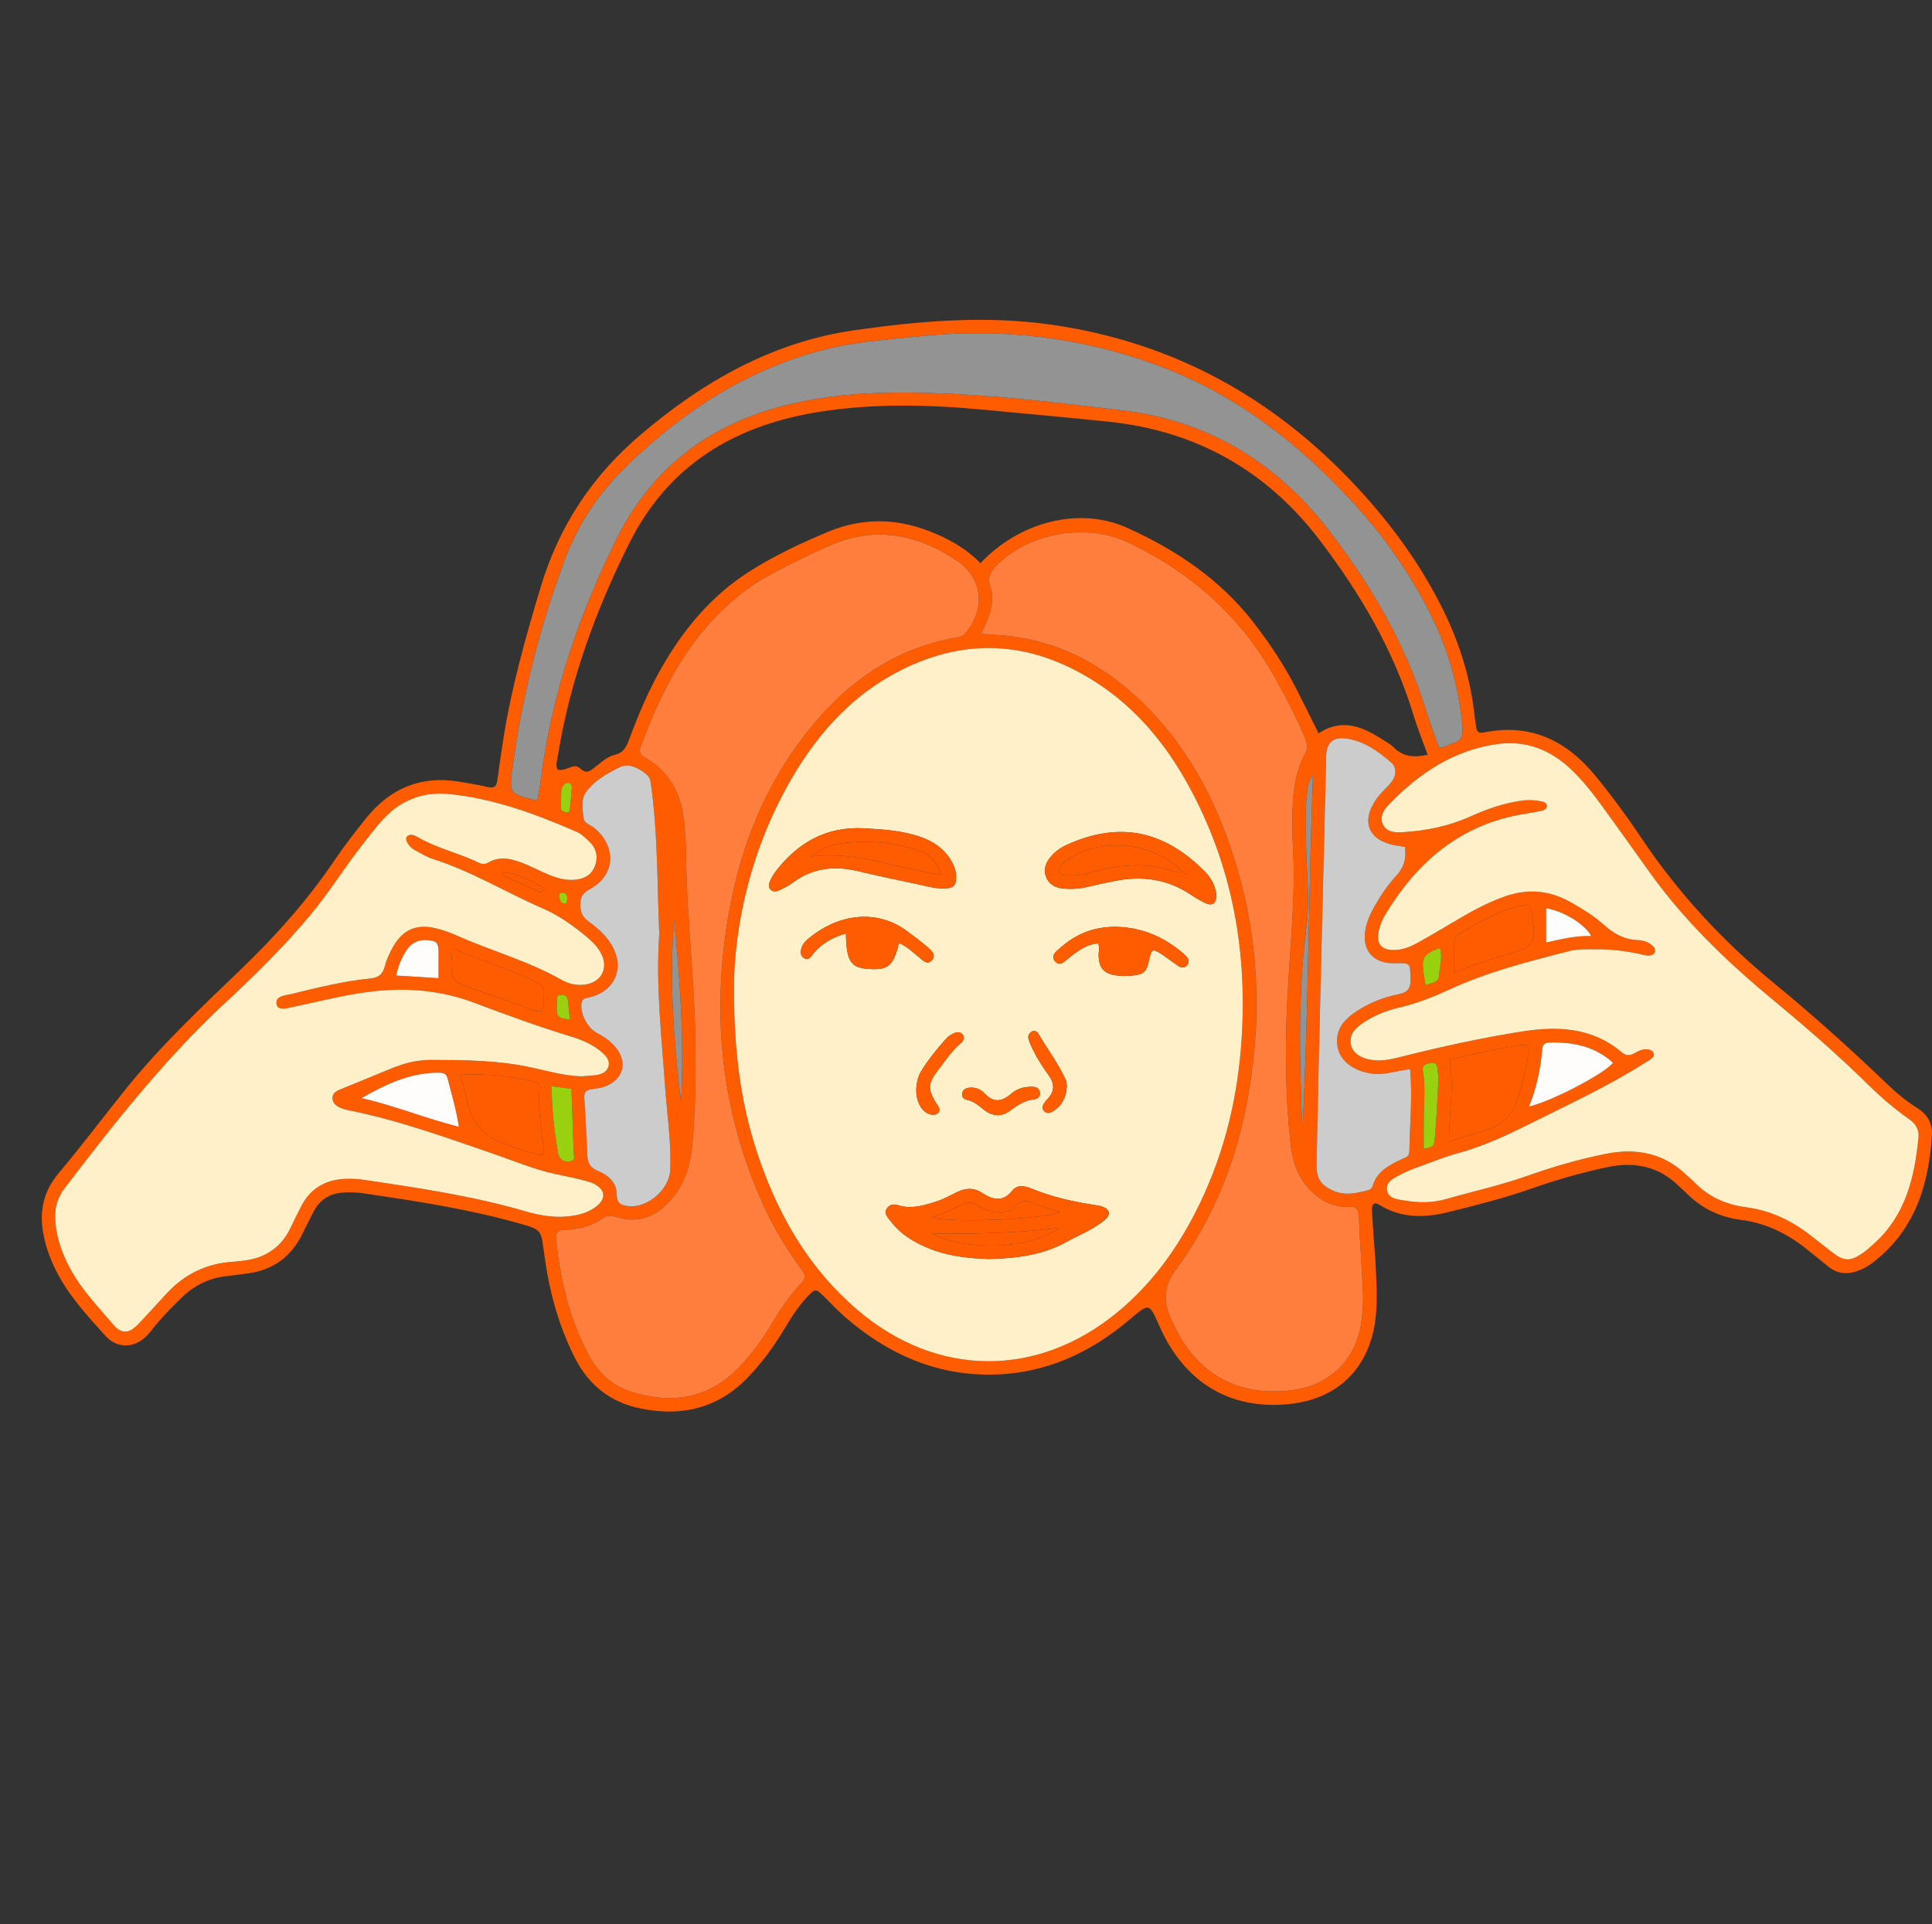 <svg xmlns="http://www.w3.org/2000/svg" viewBox="0 0 2515.45 2505.59"><rect x="0" y="0" width="2515.45" height="2505.59" fill="#333333" stroke="none"/><defs><style>      .cls-1 {        fill: #ccc;      }      .cls-1, .cls-2, .cls-3, .cls-4, .cls-5, .cls-6, .cls-7, .cls-8 {        stroke-width: 0px;      }      .cls-2 {        fill: #99d00f;      }      .cls-3 {        fill: none;      }      .cls-4 {        fill: #fff0ca;      }      .cls-5 {        fill: #fffdfc;      }      .cls-6 {        fill: #ff5b00;      }      .cls-7 {        fill: #939393;      }      .cls-8 {        fill: #ff7e3e;      }    </style></defs><g id="Capa_11" data-name="Capa 11"><path class="cls-6" d="M1790.71,1639.96c1.06,25.8,3.31,51.51.18,77.38-7.69,63.56-48.41,104.26-111.68,110.93-77.35,8.15-137.08-27.63-169.76-101.72-13.26-30.06-13.16-29.94-38.06-8.77-52.17,44.35-111.39,71.45-180.87,72.19-73.48.78-135.75-27.63-190.29-75.03-9.99-8.68-18.99-18.51-28.53-27.71-9.59-9.25-10.22-9.28-19.82.61-12.73,13.13-22.22,28.65-31.57,44.21-13.35,22.23-28.63,42.94-46.64,61.65-38.97,40.47-86.62,51.34-140.14,40.31-38.6-7.95-66.88-30.25-84.81-65.42-22.14-43.42-34.25-89.83-40.47-137.89-3.84-29.64-3.55-29.47-32.04-37.55-66.66-18.9-134.97-29.2-203.31-39.31-8.22-1.22-16.72-1.36-25.04-.98-18.2.83-31.81,9.38-40.12,25.84-5.03,9.96-9.91,20-14.99,29.93-14.38,28.1-37.06,44.78-68.41,49.33-10.36,1.5-20.74,2.8-31.14,4.04-22.38,2.67-41.16,12.6-57.15,28.16-14.51,14.12-28.52,28.69-40.96,44.75-15.71,20.27-40.92,23.31-57.74,4.65-22.36-24.81-45.3-49.47-61.41-79.25-9.02-16.68-15.73-34.22-19.37-52.87-5.81-29.77-.21-55.98,20.01-80.01,30.55-36.3,58.97-74.38,88.79-111.31,45.74-56.66,98.9-106.23,151.15-156.63,44.35-42.77,84.9-88.69,119.46-139.87,12.48-18.48,26.3-36.12,40.22-53.57,30.73-38.53,70.23-56.22,119.79-48.45,13.09,2.05,26.19,4.26,39.07,7.27,8.16,1.91,11.42-.81,12.48-8.6,2.64-19.36,5.33-38.72,8.45-58.01,10.73-66.29,28.96-130.69,48.34-194.88,23.68-78.43,66.5-143.3,128.96-196.61,81.86-69.87,172.37-121.61,280.07-136.89,85.07-12.07,170.61-19.36,256.62-6.93,157.66,22.77,288.66,95.08,396.55,211.21,44.95,48.37,83.4,101.09,112.65,160.49,21.82,44.31,35.89,90.7,41.02,139.82.51,4.85,1.24,9.68,2.17,14.47.77,3.95,3.43,5.72,7.48,5.18,1.38-.19,2.75-.46,4.12-.72,60.04-11.49,106.27,11.62,143.59,57.22,21.24,25.96,41.05,53,59.68,80.84,48.16,71.96,106.42,134.7,173.2,189.43,50.27,41.2,98.51,84.54,145.38,129.51,12.59,12.08,25.84,23.44,40.76,32.7,12.98,8.06,19.7,20.06,18.72,35.14-3.88,60.18-19.3,115.63-66.7,157.48-8.43,7.44-17.26,14.35-27.75,18.47-14.6,5.73-28.58,5.17-41.24-5.51-9.07-7.65-18.48-14.9-27.71-22.34-24.97-20.13-52.89-33.7-84.96-37.81-28.03-3.59-52.01-15.22-71.78-35.47-2.43-2.49-5.28-4.58-7.72-7.07-26.43-26.95-58.69-33.77-94.41-26.2-33.45,7.09-66.39,16.46-98.63,27.82-35.62,12.55-72.2,21.72-108.69,30.78-30.06,7.46-60.86,8.35-89.21-9.13-7.38-4.55-10.66-2.06-10.15,8.04,1.06,20.91,2.83,41.79,4.3,62.68ZM955.61,1284.43c-.07,92.92,10.62,160.87,33.65,226.71,26.24,75.05,65.52,141.8,126.55,194.13,103.68,88.9,235.34,89.76,340.22,2.59,42.56-35.38,74.61-78.99,99.78-127.9,34.99-67.96,53.99-140.54,60.01-216.42,9.54-120.37-10.18-235.15-68.96-341.76-29.05-52.69-66.65-98.39-117.29-131.66-81.7-53.68-167.24-62.12-255.94-17.74-62.71,31.38-107.66,81.19-142.49,140.7-53.19,90.9-74.65,190.14-75.52,271.35ZM757.18,1401.6c6.25-.51,12.53-.77,18.74-1.6,7.19-.96,14.04-3.52,16.28-11.12,2.27-7.71-2.55-13.32-7.91-18.12-12.26-10.98-27.21-16.91-42.6-21.58-42.06-12.76-83.27-28.01-124.37-43.46-38.71-14.55-78.33-19.05-119.26-15.96-39.16,2.95-76.91,13.18-115.11,21.18-7.77,1.63-20.47,5.65-22.6-2.48-3.01-11.5,10.61-11.98,18.74-13.96,33.87-8.26,67.78-16.81,102.52-20.23,11.98-1.18,16.93-5.92,19.74-16.86,2.22-8.66,6.29-17.05,10.74-24.88,12.44-21.87,30.23-29.63,54.72-23.82,9.45,2.24,18.8,5.47,27.67,9.44,45.16,20.22,93.39,33.15,136.68,57.86,8.46,4.83,18.12,7.23,28.23,6.39,23.31-1.93,34.05-21.46,22.79-41.83-4.44-8.04-10.91-14.44-17.89-20.32-17.7-14.92-36.7-28.25-57.82-37.43-47.93-20.85-92.79-48.49-142.98-64.35-7.88-2.49-15.13-7.07-22.5-11.02-5-2.68-9.17-6.6-11.37-11.91-2.11-5.09.55-8.21,5.6-8.43,2.6-.11,5.52,1.2,7.88,2.58,23.65,13.87,50.41,20.27,75.22,31.37,5.48,2.45,10.59,6.25,17.53,2.16,14.66-8.63,29.79-5.12,44.37.52,11.04,4.27,21.55,9.9,32.46,14.53,10.97,4.66,22.28,8.23,34.45,7.47,12.85-.8,23.28-5.94,27.75-18.61,4.34-12.31,1.18-23.5-8.58-32.33-4.64-4.19-9.34-8.95-14.91-11.38-53.2-23.19-107.37-43.3-165.7-49.37-34.35-3.57-63.33,7.44-86.66,32.62-9.46,10.21-17.83,21.44-26.44,32.41-24.13,30.74-44.64,64.15-69.83,94.13-33.3,39.63-69.94,76.06-107.83,111.14-79.28,73.39-145.73,157.76-210.96,243.26-8.92,11.7-12.66,24.6-12.05,39.07,1.06,25.02,9.51,47.77,21.69,69.22,14.58,25.67,35.16,46.84,54.04,69.18,10.45,12.36,20.61,11.55,32-.33,13.04-13.59,25.54-27.7,38.43-41.44,22.99-24.5,51.26-38,84.86-40.25,4.87-.33,9.73-.85,14.58-1.44,28.58-3.48,49.38-17.75,61.54-44.19,4.08-8.87,8.55-17.56,12.99-26.26,11.89-23.33,31.39-34.9,57.16-36.02,8.32-.36,16.8.03,25.03,1.26,70.36,10.51,140.77,20.82,209.29,40.78,17.53,5.1,35.3,8.5,53.66,6.97,14.81-1.23,29.11-4.52,40.76-14.4,10.92-9.27,9.98-19.43-2.23-27.03-3.45-2.15-7.55-3.43-11.51-4.58-13.86-4.03-28.12-6.49-42.11-9.56-27.01-5.93-52.92-16.91-79.23-25.96-61.97-21.31-123.59-43.76-188.11-56.65-4.07-.81-8.14-2.02-11.94-3.66-5.33-2.31-9.72-6.08-9.85-12.35-.15-6.78,5.29-9.35,10.52-11.51,21.91-9.04,43.9-17.9,65.8-26.96,16.3-6.75,33.37-11.25,50.82-11.25,43.93-.01,87.9.34,131.21,9.66,21.78,4.69,43.3,11.13,65.91,11.7ZM2078.88,1236.2c-11.85.03-23.84-.76-35.44,2.19-53.4,13.59-106.85,27.26-157.11,50.46-21.01,9.7-42.27,18-64.82,23.22-16.4,3.8-31.96,10.06-46.06,19.4-10.18,6.76-19.22,14.73-16.57,28.76,2.06,10.91,13.08,18.39,28.83,20.27,12.72,1.52,24.92-1.4,37.15-4.48,51.42-12.94,103.22-24.31,155.55-32.63,46.57-7.4,92.25-5.97,130.9,26.81,5.83,4.94,10.68,4.73,16.93,1.19,5.38-3.05,11.23-5.89,17.88-4.77,2.79.47,5.43,1.45,6.67,4.34,1.29,3.01-.01,5.56-2.22,7.33-2.69,2.15-5.82,3.75-8.74,5.62-45.37,28.96-94.08,51.61-142.12,75.58-32.49,16.21-64.93,32.14-100.21,41.78-17.45,4.77-34.35,11.58-51.38,17.8-8.5,3.1-17.07,6.33-24.99,10.64-8.32,4.53-19.58,8.9-17.17,20.79,2.11,10.42,13.21,11.15,22.05,12.7,18.09,3.17,36.51,3.4,54.05-1.6,35.52-10.13,71.65-18.04,106.57-30.43,33.52-11.89,67.79-21.8,102.66-28.73,39.01-7.76,75.04-.99,104.72,27.93,3,2.92,6.45,5.38,9.33,8.41,18.59,19.55,41.39,29.77,68.08,33.29,30.34,4,57.52,16.42,81.81,35.05,9.97,7.64,19.78,15.48,29.69,23.21,15.55,12.11,23.48,12.72,39.4,2.06,5.75-3.85,10.89-8.68,16.06-13.34,40.79-36.75,52.32-85.77,57.49-137.46,1.1-11.02-3.9-18.43-12.61-24.54-18.89-13.25-36.33-28.33-52.76-44.5-40.34-39.69-83.06-76.64-126.63-112.72-58.75-48.65-113.35-101.5-157.99-163.85-20.31-28.37-40.46-56.85-61.01-85.05-12.74-17.49-25.97-34.61-41.83-49.51-26.39-24.8-57.62-37.36-93.65-32.75-58,7.41-103.85,38.25-143.45,79.38-6.15,6.38-11.81,15.01-7.78,24.63,4.54,10.84,15.53,11.6,25.13,11.06,30.8-1.73,60.86-7.78,89.12-20.5,22.42-10.09,45.26-18.15,69.82-20.95,7.07-.8,13.91-.25,20.81.93,4.25.72,9.07,1.69,8.87,6.84-.14,3.48-4.01,5.3-7.71,5.95-6.19,1.07-12.33,2.45-18.54,3.38-84.55,12.72-142.68,62.18-185.04,133.34-3.51,5.9-5.99,12.71-7.52,19.43-3.84,16.85,3.67,25.51,20.75,24.95,10.01-.33,19.25-3.64,27.84-8.35,15.28-8.38,30.34-17.18,45.31-26.11,22.79-13.59,45.71-26.8,70.96-35.54,29.49-10.21,57.64-7.69,84.73,7.61,15.22,8.6,30.32,17.68,43.24,29.34,12.89,11.63,26.46,19.41,44.15,20.1,7.56.29,15.24,2.72,20.78,8.68,3.92,4.21,1.99,9.91-3.52,11.18-4.99,1.16-9.6-.75-14.37-1.75-18.48-3.87-37.14-6.34-56.09-6.06ZM1858.81,982.81c-6.28-17.44-13.14-34.16-18.36-51.38-25.5-84.04-69.31-158.48-121.92-227.68-68.93-90.67-160.87-142.65-274.59-154.56-54.14-5.67-108.37-10.46-162.57-15.6-72.5-6.87-144.95-8.68-217.16,3.12-108.36,17.71-193.73,68.94-244.35,169.63-44.11,87.74-77.45,179.22-93.32,276.52-1.08,6.64-3.7,13.55-.41,19.41,10.54,2.74,21.07-9.26,28.54-2.2,9.61,9.1,14.38,3.16,20.8-1.71,7.79-5.91,15.17-13.19,24.72-15.36,11.33-2.57,15.21-10.08,18.78-19.65,11.94-32.06,25.15-63.61,42.11-93.39,29.09-51.09,66.01-95.3,116.25-126.82,31.96-20.05,66.1-36.18,100.92-50.68,43.28-18.03,86.79-17.94,130.59-1.21,25.39,9.7,48.69,22.6,67.73,42.12,51-54.27,128.83-73.91,190.53-46.24,63.69,28.57,120.86,66.76,164.47,122.81,21.94,28.19,41.48,57.83,57.6,89.7,9.1,17.97,18,36.04,27.61,55.31,28.99-19.3,55.13-9.77,80.55,6.37,5.89,3.74,12.37,7.01,17.18,11.89,12.78,12.96,27.69,13.24,44.29,9.6ZM905.44,1367.66c.55,40.51-.32,80.97-3.9,121.34-2.19,24.72-8.08,48.3-23.77,68.18-19.25,24.38-43.11,37.31-75.05,27.54-6.19-1.89-11.8-2.63-17.81,1.52-14.75,10.2-31.54,14.77-49.32,15.11-8.73.17-12.61,2.79-11.62,12.32,5.42,52.51,17.38,103.16,42.21,150.12,12.57,23.77,31.38,41.27,57.39,49.08,53.05,15.93,100.79,7.95,140.06-33.88,15.83-16.86,29.41-35.42,41.24-55.27,10.37-17.42,21.53-34.25,35.22-49.32,10.45-11.5,10.42-11.71,1.65-23.86-20.92-28.95-38.68-59.7-52.79-92.53-51.44-119.65-62.55-243.81-39.6-371.21,15.3-84.96,46.63-163.64,100.32-232.11,50.23-64.06,112.64-109.81,194.64-124.54,4.78-.86,9.2-1.34,12.83-5.71,26.5-31.87,22.46-72.04-12-94.94-50.55-33.59-104.72-44.81-162.85-19.99-27.61,11.79-54.39,25.27-80.81,39.51-24.18,13.04-45.3,29.91-64.78,49.18-49.4,48.85-78.45,109.57-102.38,173.41-2.75,7.33-.99,11.17,5.75,15.03,31.62,18.09,46.68,46.36,50.55,82,2.95,27.15,2.47,54.37,3.54,81.55,2.85,72.53,11.35,144.76,11.3,217.43ZM1277.81,824.89c4.73.83,6.76,1.46,8.8,1.51,78,1.69,143.08,33.25,198.64,86.35,48.82,46.65,83.22,102.93,107.62,165.43,44.32,113.5,53.24,230.6,31.95,349.94-14.64,82.06-44.38,158.37-94.52,225.85q-20.37,27.42-7.35,59.58c1.84,4.52,3.98,8.92,6.09,13.32,30.02,62.64,82.49,91.61,151.46,83.63,50.8-5.87,85.64-39.91,92.21-90.7,1.52-11.73,2.43-23.71,1.93-35.5-1.41-33.47-4.09-66.89-5.39-100.37-.4-10.32-4.21-13.11-13.9-12.61-19.33,1.01-34.97-7.28-48.51-20.7-16.78-16.62-23.83-37.68-26.36-60.06-6.74-59.75-7.46-119.9-4.86-179.78,3.05-70.38,11.96-140.52,7.66-211.18-.64-10.44-.72-20.94-.65-31.41.21-30.18,2.07-60.14,16.9-87.44,4.29-7.9,1.95-14.57-1.17-21.83-10.77-25.03-23.3-49.17-36.38-73.04-44.86-81.85-110.8-140.86-194.94-180.23-52.6-24.61-126.09-11.87-167.65,28.72-9.02,8.81-14.54,16.71-9.66,30.75,4.62,13.29,1.45,27.67-3.84,40.96-2.28,5.73-4.87,11.34-8.09,18.81ZM699.6,1042.55c1.68-9.87,3.39-18.05,4.42-26.32,13.74-110.65,49.15-214.52,98.44-313.98,46-92.83,120.62-149.68,220.55-174.56,39.46-9.83,79.55-14.75,120.1-15.97,107.15-3.22,213.29,10.2,319.21,22.84,110.64,13.2,200.02,68.02,267.73,155.88,54.77,71.08,99.83,148.05,126.57,234.61,5.1,16.52,11.31,32.7,16.81,48.48,7.62.36,11.93-3.85,17.15-5.28,12.5-3.43,14.67-10.95,13.44-23.52-4.84-49.19-17.56-95.88-39.27-140.28-26.88-54.98-61.46-104.61-102.77-149.63-71.27-77.67-153-141.06-252.51-178.21-100.99-37.7-205.58-50.03-312.98-38.68-41.63,4.4-83.47,7.02-124.2,17.56-100.04,25.9-183.27,80.27-256.58,151.52-35.61,34.61-62.88,74.85-80.16,121.29-32.7,87.9-55.73,178.36-68.3,271.35-4.58,33.91-4.05,33.98,32.33,42.89ZM1835.99,1392.34c-17.53,1.71-33.47,8.12-50.41,5.6-23.8-3.54-41.18-16.59-44.2-35.44-3.46-21.65,8.91-35.53,25.7-46.24,16.62-10.59,34.79-17.89,54.07-21.64,11.84-2.3,15.65-7.82,15.32-19.89-.57-20.92.28-20.95-20.27-20.42-28.77.73-44.17-17.64-38.05-45.79,2.23-10.26,6.53-19.82,11.78-28.95,8.03-13.95,17.02-27.34,27.92-39.08,10.31-11.11,13.46-23.25,11.27-37.85-5.16-.75-9.29-1.17-13.35-1.97-34.2-6.68-44.07-30.9-23.95-59.83,5.12-7.37,11.96-13.56,18.03-20.26,8.03-8.86,9.69-20.54,1.52-27.61-16.92-14.64-35.17-27.91-58.16-31.25-17.47-2.54-26.13,5.48-26.54,22.39-2.23,92.74-4.62,185.47-6.83,278.2-2.01,84.37-3.92,168.74-5.73,253.12-.42,19.48,5.56,28.17,22.51,35.41,15.27,6.52,30.13,2.69,45.06-1.07,2.95-.74,4.75-3.03,5.57-5.73,5.7-18.71,21.21-26.7,37.14-34.28,4.81-2.29,10.54-3,10.63-10.79.45-35.33,4.19-70.66.95-106.63ZM858.37,1215.92c-2.86-64.01-1.59-131.01-11.27-197.45-.94-6.47-4.51-9.74-9.12-12.97-9.54-6.67-20.35-11.84-31.29-6.44-16.67,8.22-33.65,17.85-44.29,33.07-5.8,8.3-4.15,21.72-2.76,32.79.97,7.78,9.68,9.33,14.81,13.73,28.89,24.78,26.26,61.89-6.85,79.28-9.05,4.75-11.82,10.03-12.15,19.19-.36,9.97,2.84,17.12,11.14,23.06,13.09,9.37,25.01,20.22,32.26,35.07,12.51,25.64,2.49,51.12-24.07,61.25-3.87,1.48-8.03,2.25-12.09,3.2-2.99.7-4.68,2.29-5.35,5.41-2.84,13.11,6.62,32.81,19.45,39.72,9.92,5.34,19.21,11.49,26.04,20.6,13.84,18.46,8.45,38.63-12.46,48.24-6.51,2.99-13.42,3.62-20.29,4.63-6.44.95-9.83,3.66-9.37,10.91,1.56,25.03,2.89,50.07,3.92,75.12.41,10.05,4.06,16.53,13.99,20.5,13.66,5.46,24.42,15.25,24.37,30.95-.03,11.94,6.63,13.85,15.35,14.81,24.85,2.73,53.25-21.98,54.29-47.1,1.51-36.39-4.17-72.35-6.68-108.5-4.54-65.36-12.25-130.58-7.6-199.1ZM1886.52,1486.7c16.39-5.09,30.22-9.41,44.06-13.68,20.48-6.33,36.06-16.32,44-38.8,7.25-20.53,12.71-41.01,15.52-62.4.92-6.96.55-12.59-9.31-11.07-31.48,4.84-62.5,11.65-93.61,19.43,6.33,35.53-.58,69.35-.67,106.53ZM599.85,1399.55c3.36,14.15,6.02,25.62,8.8,37.06q9.4,38.59,46.97,52.26c16.72,6.05,33.17,13.2,50.94,15.24.81-2.38,1.71-3.69,1.6-4.91-2.45-27.62-8.93-54.95-5.69-82.97.63-5.45-3.41-6.83-7.64-7.89-30.51-7.67-61.45-10.16-94.99-8.79ZM1893.26,1266.33c12.92-4.76,23.86-9.05,34.98-12.8,11.21-3.78,22.56-7.18,33.93-10.48,35.76-10.37,38.27-14.18,32.75-50.59-2.04-13.46-4.4-15.21-17.89-12.05-28.27,6.61-52.82,21.3-77.36,35.96-4.61,2.75-6.58,6.67-6.47,12.13.23,11.72.07,23.44.07,37.83ZM1990.69,1440.99c30.53-7.36,97.56-42.4,109.51-57.04-23.63-21.52-52.15-27.26-82.86-26.4-5.83.16-8.96,2.69-9.43,8.58-2.03,25.46-7.14,50.3-17.22,74.85ZM470.52,1429.93c42.64,9.57,82.74,26.25,126.9,37.38-3.43-23.28-9.78-43.03-14.68-63.1-1.81-7.41-7.26-7.36-12.97-7.34-36.51.09-67.93,15.46-99.26,33.06ZM588.96,1234.28c-.63,11.16-1.58,18.09-1.31,24.97.62,15.87,3.9,19.56,19.26,24.97,24.93,8.78,49.71,18,74.73,26.53,7.67,2.62,14.98,7.6,23.94,5.8,4.15-6.46,1.26-13.61,2.41-20.23,1.55-8.9-2.08-13.92-10.15-17.91-34.29-16.96-71.35-26.54-108.89-44.13ZM1709.49,1010.02c-6.97,8.41-6.92,16.11-7.81,23.53-2.93,24.33-1.54,48.7-1.03,73.08.69,32.73,4.72,65.98.56,98.12-11.57,89.36-9.44,178.7-5.44,268.22,7.84-153.43,7.81-307.07,13.72-462.96ZM718.22,1414.4c.1,30.22,3.47,59.11,8.46,87.86.23,1.34.78,2.69,1.43,3.9,3.11,5.83,8.7,7,14.32,6.18,7.34-1.08,4.65-7.19,4.51-11.61-.87-27.44-1.89-54.87-2.88-82.86-7.88-1.06-16.05-2.15-25.84-3.47ZM515.74,1270.31c19.31,1.19,36.28,2.24,55.24,3.41,0-11.63-.17-21.28.04-30.93.33-15.48-2.27-18.25-17.07-18.64-10.83-.29-18.7,4.55-24.59,13.12-6.36,9.25-10.36,19.49-13.62,33.04ZM1853.68,1496.14c12.69-2.85,13.52-2.78,14.55-14.87,2.06-24.18,3.25-48.44,4.5-72.68.28-5.5-.35-11.09-1.06-16.57-.68-5.27-2.84-9.58-9.45-7.79-5.22,1.42-11.16,1.88-9.67,10.3,3.42,19.3,1.58,38.76,1.18,58.19-.29,14.45-.06,28.91-.06,43.42ZM877.72,1197.81c-6.43,79.45-.79,158.39,9.06,237.15,4.12-79.35-1.14-158.3-9.06-237.15ZM2071.72,1218.85c-7.91-15.29-36.3-32.72-58.65-36.12v44.57c20.19-4.6,39.04-8.94,58.65-8.45ZM1874.7,1234.18c-24.22,9.5-25.37,12.51-18.55,48.92,6.74-3.4,16.76-2.72,17.43-12.14.85-12.02,5.16-24.29,1.13-36.78ZM655.55,1135.54c-.33,1.42-.67,2.85-1,4.27,15.82,7.11,31.62,14.26,47.48,21.27,1.91.84,4.04.5,7.57-3.67-17.4-10.16-34.11-19.73-54.04-21.87ZM730.02,1042.98c0,2.15-.3,5.61.08,8.99.46,4.12,4.01,5.42,7.35,5.89,5.37.76,4.48-3.89,4.83-6.82.98-8.18,1.7-16.39,2.28-24.61.19-2.66-.03-5.68-3.22-6.76-3.95-1.33-6.73,1.13-8.57,3.96-3.6,5.52-1.17,12.08-2.75,19.33ZM742,1327.58c-.8-8.28-1.55-16.36-2.37-24.44-.62-6.12-4.85-8.26-10.09-7.68-6.02.67-4.14,6.05-4.36,9.72-1.19,19.17-.18,20.51,16.83,22.4ZM732.85,1162.41c-2.24-.18-4.51.81-4.56,2.81-.12,4.75.36,9.98,5.99,11.49,3.87,1.05,3.86-2.8,4.13-5.25.48-4.32-.1-8.27-5.56-9.06Z"></path><path class="cls-4" d="M955.61,1284.43c.87-81.21,22.32-180.45,75.52-271.35,34.83-59.52,79.78-109.33,142.49-140.7,88.7-44.38,174.24-35.94,255.94,17.74,50.64,33.27,88.24,78.98,117.29,131.66,58.78,106.61,78.51,221.4,68.96,341.76-6.02,75.89-25.02,148.46-60.01,216.42-25.17,48.9-57.22,92.52-99.78,127.9-104.88,87.17-236.54,86.31-340.22-2.59-61.03-52.33-100.3-119.09-126.55-194.13-23.02-65.84-33.72-133.79-33.65-226.71ZM1288.27,1639.41c32.65-.83,67.97-4.37,100.07-22.15,17.03-9.43,35.6-16.32,50.56-29.26,6.99-6.05,6.14-12.49-1.97-16.07-3.14-1.39-6.69-2.03-10.13-2.54-29.07-4.33-57.57-10.66-84.85-22.01-7.95-3.31-17.74-4.66-23.51,2.63-12.89,16.28-26.08,12.24-40.24,3.09-10.43-6.73-20.98-6.18-31.8-.89-8.76,4.28-17.38,9.14-26.59,12.12-16.55,5.35-33.33,10.76-51.14,4.92-5.91-1.94-11.46-.13-14.53,5.28-2.83,4.98.52,9.33,3.55,13.26,6.84,8.88,14.43,16.81,23.91,23.16,31.41,21.02,66.65,27.48,106.67,28.46ZM1123.49,1078.54c-48.08-2.13-84.74,18.81-113.32,55.93-2.94,3.82-5.44,8.12-7.42,12.52-1.68,3.73-2.97,8.08.78,11.57,2.86,2.67,6.74,2.61,9.81,1.21,6.3-2.88,12.74-5.87,18.22-10.02,25.92-19.61,54.48-22.8,85.3-15.48,25.07,5.95,50.29,11.34,75.52,16.6,12.25,2.55,24.36,6.34,37.05,6.04,12.64-.3,15.91-4.14,15.33-16.76-.33-7.19-2.93-13.57-6.5-19.63-9.34-15.84-23.64-25.18-40.65-30.98-24.06-8.2-49.14-9.56-74.11-11.01ZM1583.63,1165.34c-1.07-11.47-6.65-21.95-15.13-30.52-53.7-54.29-112.25-65.17-179.35-34.79-7.67,3.47-14.59,8.25-20.22,14.65-6.84,7.78-10.85,16.49-7.02,26.87,3.84,10.41,12.48,14.56,22.86,15.52,10.49.97,20.88.21,31.19-2.21,12.22-2.87,24.48-5.64,36.81-7.99,34.27-6.54,66.65-2.29,96.31,17.27,6.4,4.22,12.98,8.3,19.88,11.6,9.52,4.55,14.65.98,14.66-10.4ZM1170.38,1227.82c11.03,4.93,18.45,12.32,26.46,18.87,4.74,3.87,10.3,10.19,16.11,4.12,6.67-6.98-.12-12.98-5.19-17.39-8.4-7.3-17.47-13.84-26.37-20.56-38.74-29.29-89.3-23.71-128.92,9.55-3.76,3.16-7.16,6.65-8.72,11.51-1.6,4.97-1.82,10.25,2.61,13.42,5.29,3.79,8.56-.29,11.79-4.48,10.98-14.26,25.85-22.34,43.23-27.32.63,35.35,5.96,44.07,27.41,46,26.97,2.43,34.65-3.44,41.58-33.71ZM1429.61,1228.47c3.01,6.09.74,10.1.78,14.14.22,18.12,6.32,25.38,24.07,27.66,5.46.7,11.09.75,16.59.32,18.8-1.47,21.53-4.1,25.69-23.28,2.34-10.79,4.28-11.97,13.3-6.34,8.23,5.14,15.81,11.32,23.89,16.71,3.66,2.44,8.16,3.21,11.39-.54,3.9-4.53,2.19-9-1.71-12.83-.99-.97-2.03-1.9-3.09-2.81-21.09-18.11-45.25-30.03-72.84-33.54-31.82-4.05-60.84,3.43-85.42,24.83-5.51,4.8-14.78,10.72-8.95,18.46,6.43,8.53,13.34,0,19.19-4.5,2.2-1.7,4.3-3.54,6.57-5.14,9.07-6.4,18.35-12.36,30.53-13.14ZM1193.05,1417.87c-.74,16.8,7.52,31.21,19.11,33.47,3.69.72,7.28.06,9.61-2.62,2.63-3.03,1.04-6.17-1.05-9.36-13.26-20.3-13.39-27.81.76-46.12,9.34-12.08,17.68-25.07,29.6-35.06,3.31-2.77,5.27-7.03,2.24-11.05-2.94-3.9-7.68-3.34-11.48-1.58-3.69,1.71-7.36,4.16-10.07,7.16-11.68,12.93-22.6,26.51-31.86,41.29-4.5,7.18-6.46,15.37-6.87,23.87ZM1389.02,1414.18c-.39-2.41-.25-5.41-1.36-7.84-9.81-21.48-24.11-40.33-35.95-60.64-1.54-2.64-5.5-4.55-9.13-1.89-3.06,2.24-4.45,5.62-3.4,9.13,1.38,4.61,3.37,9.08,5.47,13.44,5.74,11.92,12.88,23,20.67,33.68,7.45,10.21,8.35,20.31-.66,30.2-1.86,2.05-3.75,4.13-5.24,6.45-1.96,3.05-2.83,6.63-.35,9.66,3.18,3.9,7.49,3.39,11.26,1.07,12.21-7.49,18.05-18.74,18.69-33.25ZM1298.17,1452.12c5.28.32,11.11-1.64,16.3-5.41,9.54-6.95,18.89-13.89,31.39-15.09,4.81-.46,9.42-3.55,7.92-9.94-1.43-6.08-6.61-6.52-11.52-6.46-9.26.12-18.28,2.57-25.12,8.61-12.39,10.94-23.48,12.76-35.61-.35-4.68-5.06-11.43-7.74-18.89-7.14-4.51.37-8.37,2.08-9.69,6.48-1.44,4.81,1.43,8.43,5.89,9.29,9.4,1.82,15.91,8.04,22.98,13.56,4.46,3.48,9.47,5.71,16.36,6.46Z"></path><path class="cls-4" d="M757.18,1401.6c-22.6-.57-44.12-7.01-65.91-11.7-43.31-9.32-87.28-9.68-131.21-9.66-17.45,0-34.52,4.5-50.82,11.25-21.9,9.07-43.89,17.92-65.8,26.96-5.23,2.16-10.67,4.74-10.52,11.51.14,6.27,4.52,10.04,9.85,12.35,3.8,1.65,7.88,2.85,11.94,3.66,64.51,12.88,126.13,35.34,188.11,56.65,26.31,9.05,52.22,20.03,79.23,25.96,13.99,3.07,28.25,5.54,42.11,9.56,3.96,1.15,8.05,2.43,11.51,4.58,12.21,7.6,13.15,17.76,2.23,27.03-11.65,9.89-25.95,13.17-40.76,14.4-18.36,1.53-36.14-1.86-53.66-6.97-68.52-19.96-138.93-30.28-209.29-40.78-8.23-1.23-16.71-1.62-25.03-1.26-25.76,1.12-45.26,12.69-57.16,36.02-4.43,8.7-8.91,17.39-12.99,26.26-12.16,26.44-32.96,40.71-61.54,44.19-4.85.59-9.71,1.11-14.58,1.44-33.59,2.25-61.86,15.75-84.86,40.25-12.89,13.74-25.39,27.85-38.43,41.44-11.39,11.87-21.55,12.69-32,.33-18.88-22.34-39.45-43.51-54.04-69.18-12.18-21.45-20.63-44.2-21.69-69.22-.61-14.47,3.12-27.37,12.05-39.07,65.23-85.5,131.68-169.86,210.96-243.26,37.89-35.07,74.53-71.51,107.83-111.14,25.19-29.98,45.7-63.39,69.83-94.13,8.61-10.97,16.98-22.2,26.44-32.41,23.33-25.17,52.31-36.19,86.66-32.62,58.33,6.07,112.5,26.18,165.7,49.37,5.57,2.43,10.27,7.18,14.91,11.38,9.76,8.82,12.92,20.01,8.58,32.33-4.47,12.66-14.9,17.81-27.75,18.61-12.17.76-23.49-2.81-34.45-7.47-10.91-4.64-21.42-10.26-32.46-14.53-14.58-5.64-29.71-9.15-44.37-.52-6.94,4.09-12.05.29-17.53-2.16-24.8-11.1-51.56-17.5-75.22-31.37-2.36-1.38-5.28-2.69-7.88-2.58-5.05.22-7.71,3.34-5.6,8.43,2.2,5.31,6.36,9.23,11.37,11.91,7.37,3.94,14.62,8.53,22.5,11.02,50.19,15.86,95.05,43.5,142.98,64.35,21.12,9.19,40.12,22.52,57.82,37.43,6.98,5.88,13.45,12.28,17.89,20.32,11.26,20.37.52,39.9-22.79,41.83-10.11.84-19.76-1.56-28.23-6.39-43.29-24.72-91.52-37.65-136.68-57.86-8.86-3.97-18.22-7.2-27.67-9.44-24.49-5.8-42.27,1.96-54.72,23.82-4.45,7.83-8.52,16.22-10.74,24.88-2.81,10.94-7.75,15.68-19.74,16.86-34.74,3.42-68.65,11.97-102.52,20.23-8.13,1.98-21.74,2.47-18.74,13.96,2.13,8.14,14.83,4.11,22.6,2.48,38.2-8,75.95-18.23,115.11-21.18,40.93-3.09,80.55,1.41,119.26,15.96,41.1,15.45,82.3,30.69,124.37,43.46,15.39,4.67,30.35,10.6,42.6,21.58,5.36,4.8,10.18,10.41,7.91,18.12-2.24,7.6-9.1,10.15-16.28,11.12-6.21.83-12.49,1.09-18.74,1.6Z"></path><path class="cls-4" d="M2078.88,1236.2c18.95-.29,37.6,2.19,56.09,6.06,4.77,1,9.38,2.91,14.37,1.75,5.51-1.28,7.44-6.97,3.52-11.18-5.54-5.96-13.22-8.39-20.78-8.68-17.69-.69-31.26-8.47-44.15-20.1-12.91-11.65-28.02-20.74-43.24-29.34-27.09-15.3-55.23-17.82-84.73-7.61-25.25,8.74-48.17,21.95-70.96,35.54-14.97,8.93-30.03,17.73-45.31,26.11-8.58,4.71-17.83,8.02-27.84,8.35-17.09.56-24.59-8.1-20.75-24.95,1.53-6.72,4.01-13.53,7.52-19.43,42.37-71.16,100.49-120.62,185.04-133.34,6.21-.93,12.35-2.31,18.54-3.38,3.71-.64,7.58-2.47,7.71-5.95.2-5.15-4.62-6.12-8.87-6.84-6.9-1.18-13.74-1.73-20.81-.93-24.56,2.8-47.4,10.86-69.82,20.95-28.26,12.72-58.32,18.77-89.12,20.5-9.61.54-20.59-.22-25.13-11.06-4.03-9.62,1.64-18.24,7.78-24.63,39.6-41.13,85.45-71.97,143.45-79.38,36.04-4.61,67.26,7.96,93.65,32.75,15.86,14.9,29.09,32.03,41.83,49.51,20.54,28.2,40.69,56.69,61.01,85.05,44.64,62.35,99.25,115.19,157.99,163.85,43.57,36.09,86.3,73.03,126.63,112.72,16.44,16.17,33.87,31.25,52.76,44.5,8.71,6.11,13.71,13.53,12.61,24.54-5.17,51.69-16.7,100.7-57.49,137.46-5.17,4.66-10.31,9.49-16.06,13.34-15.92,10.66-23.85,10.05-39.4-2.06-9.91-7.72-19.72-15.56-29.69-23.21-24.28-18.62-51.46-31.04-81.81-35.05-26.69-3.52-49.49-13.75-68.08-33.29-2.88-3.02-6.33-5.49-9.33-8.41-29.68-28.92-65.71-35.69-104.72-27.93-34.87,6.94-69.14,16.84-102.66,28.73-34.92,12.39-71.05,20.3-106.57,30.43-17.53,5-35.95,4.77-54.05,1.6-8.84-1.55-19.94-2.27-22.05-12.7-2.41-11.89,8.85-16.26,17.17-20.79,7.92-4.31,16.49-7.53,24.99-10.64,17.03-6.22,33.93-13.03,51.38-17.8,35.27-9.64,67.71-25.57,100.21-41.78,48.04-23.97,96.74-46.62,142.12-75.58,2.92-1.86,6.05-3.47,8.74-5.62,2.21-1.76,3.51-4.32,2.22-7.33-1.24-2.88-3.87-3.87-6.67-4.34-6.65-1.12-12.49,1.72-17.88,4.77-6.25,3.54-11.11,3.75-16.93-1.19-38.66-32.78-84.33-34.21-130.9-26.81-52.33,8.32-104.14,19.69-155.55,32.63-12.23,3.08-24.43,6-37.15,4.48-15.75-1.88-26.77-9.36-28.83-20.27-2.65-14.03,6.39-22,16.57-28.76,14.09-9.35,29.65-15.6,46.06-19.4,22.55-5.22,43.81-13.52,64.82-23.22,50.25-23.2,103.7-36.86,157.11-50.46,11.6-2.95,23.58-2.16,35.44-2.19Z"></path><path class="cls-8" d="M905.44,1367.66c.05-72.67-8.44-144.9-11.29-217.43-1.07-27.18-.58-54.4-3.54-81.55-3.87-35.64-18.94-63.92-50.55-82-6.74-3.86-8.5-7.7-5.75-15.03,23.93-63.85,52.98-124.56,102.38-173.41,19.49-19.27,40.6-36.14,64.78-49.18,26.42-14.25,53.2-27.73,80.81-39.51,58.13-24.82,112.3-13.6,162.85,19.99,34.46,22.9,38.5,63.07,12,94.94-3.63,4.37-8.05,4.85-12.83,5.71-82,14.73-144.41,60.47-194.64,124.54-53.69,68.47-85.02,147.15-100.32,232.11-22.95,127.39-11.84,251.56,39.6,371.21,14.11,32.82,31.87,63.57,52.79,92.53,8.78,12.15,8.8,12.36-1.65,23.86-13.69,15.07-24.85,31.9-35.22,49.32-11.82,19.85-25.41,38.42-41.24,55.27-39.27,41.83-87.01,49.81-140.06,33.88-26.01-7.81-44.82-25.31-57.39-49.08-24.83-46.96-36.79-97.62-42.21-150.12-.98-9.53,2.89-12.15,11.62-12.32,17.78-.34,34.57-4.91,49.32-15.11,6-4.15,11.62-3.41,17.81-1.52,31.94,9.77,55.8-3.15,75.05-27.54,15.69-19.88,21.58-43.45,23.77-68.18,3.58-40.37,4.45-80.83,3.89-121.34Z"></path><path class="cls-8" d="M1277.81,824.89c3.23-7.47,5.81-13.08,8.09-18.81,5.29-13.28,8.46-27.67,3.84-40.96-4.88-14.04.64-21.94,9.66-30.75,41.56-40.59,115.05-53.33,167.65-28.72,84.14,39.37,150.08,98.38,194.94,180.23,13.08,23.87,25.61,48.01,36.38,73.04,3.13,7.27,5.47,13.93,1.17,21.83-14.83,27.3-16.69,57.26-16.9,87.44-.07,10.47.01,20.96.65,31.41,4.3,70.67-4.61,140.8-7.66,211.18-2.6,59.88-1.88,120.03,4.86,179.78,2.52,22.38,9.58,43.44,26.36,60.06,13.54,13.41,29.17,21.7,48.51,20.7,9.69-.5,13.49,2.29,13.9,12.61,1.3,33.47,3.98,66.89,5.39,100.37.5,11.79-.42,23.77-1.93,35.5-6.56,50.79-41.41,84.82-92.21,90.7-68.97,7.97-121.44-20.99-151.46-83.63-2.11-4.4-4.26-8.8-6.09-13.32q-13.07-32.17,7.35-59.58c50.14-67.48,79.88-143.8,94.52-225.85,21.29-119.34,12.37-236.43-31.95-349.94-24.4-62.5-58.8-118.78-107.62-165.43-55.56-53.09-120.65-84.65-198.64-86.35-2.05-.04-4.08-.68-8.8-1.51Z"></path><path class="cls-7" d="M699.6,1042.55c-36.38-8.91-36.92-8.98-32.33-42.89,12.57-92.99,35.6-183.46,68.3-271.35,17.28-46.44,44.55-86.68,80.16-121.29,73.3-71.25,156.53-125.62,256.58-151.52,40.73-10.54,82.57-13.16,124.2-17.56,107.4-11.35,211.99.99,312.98,38.68,99.51,37.15,181.24,100.53,252.51,178.21,41.31,45.02,75.89,94.65,102.77,149.63,21.71,44.4,34.43,91.09,39.27,140.28,1.24,12.57-.94,20.09-13.44,23.52-5.22,1.43-9.53,5.64-17.15,5.28-5.5-15.77-11.7-31.95-16.81-48.48-26.74-86.56-71.79-163.53-126.57-234.61-67.7-87.86-157.09-142.68-267.73-155.88-105.91-12.64-212.05-26.06-319.21-22.84-40.55,1.22-80.64,6.14-120.1,15.97-99.93,24.88-174.55,81.73-220.55,174.56-49.29,99.47-84.7,203.33-98.44,313.98-1.03,8.27-2.74,16.45-4.42,26.32Z"></path><path class="cls-1" d="M1835.99,1392.34c3.23,35.97-.5,71.3-.95,106.63-.1,7.78-5.83,8.5-10.63,10.79-15.93,7.58-31.44,15.57-37.14,34.28-.82,2.7-2.62,4.98-5.57,5.73-14.93,3.75-29.79,7.59-45.06,1.07-16.95-7.24-22.92-15.93-22.51-35.41,1.81-84.37,3.72-168.75,5.73-253.12,2.21-92.74,4.6-185.47,6.83-278.2.41-16.92,9.07-24.93,26.54-22.39,22.99,3.34,41.24,16.61,58.16,31.25,8.17,7.07,6.51,18.75-1.52,27.61-6.08,6.7-12.91,12.89-18.03,20.26-20.11,28.93-10.25,53.15,23.95,59.83,4.06.79,8.19,1.22,13.35,1.97,2.19,14.61-.96,26.74-11.27,37.85-10.9,11.74-19.9,25.13-27.92,39.08-5.25,9.12-9.55,18.68-11.78,28.95-6.12,28.15,9.27,46.52,38.05,45.79,20.55-.52,19.7-.5,20.27,20.42.33,12.08-3.49,17.59-15.32,19.89-19.28,3.75-37.46,11.04-54.07,21.64-16.78,10.7-29.16,24.58-25.7,46.24,3.02,18.85,20.4,31.91,44.2,35.44,16.95,2.52,32.88-3.89,50.41-5.6Z"></path><path class="cls-1" d="M858.37,1215.92c-4.65,68.51,3.06,133.74,7.6,199.1,2.51,36.15,8.19,72.11,6.68,108.5-1.04,25.12-29.44,49.84-54.29,47.1-8.72-.96-15.38-2.87-15.35-14.81.04-15.71-10.71-25.49-24.37-30.95-9.94-3.97-13.58-10.45-13.99-20.5-1.03-25.05-2.35-50.1-3.92-75.12-.45-7.25,2.93-9.96,9.37-10.91,6.87-1.01,13.78-1.64,20.29-4.63,20.91-9.61,26.3-29.79,12.46-48.24-6.83-9.11-16.12-15.25-26.04-20.6-12.83-6.91-22.29-26.61-19.45-39.72.68-3.12,2.36-4.71,5.35-5.41,4.06-.95,8.21-1.72,12.09-3.2,26.56-10.13,36.58-35.61,24.07-61.25-7.25-14.85-19.16-25.7-32.26-35.07-8.31-5.94-11.5-13.09-11.14-23.06.33-9.16,3.1-14.44,12.15-19.19,33.11-17.39,35.73-54.5,6.85-79.28-5.13-4.4-13.84-5.96-14.81-13.73-1.38-11.07-3.04-24.49,2.76-32.79,10.64-15.21,27.62-24.85,44.29-33.07,10.95-5.4,21.75-.23,31.29,6.44,4.61,3.22,8.17,6.49,9.12,12.97,9.68,66.44,8.41,133.43,11.27,197.45Z"></path><path class="cls-6" d="M1886.52,1486.7c.08-37.18,7-71,.67-106.53,31.11-7.78,62.13-14.59,93.61-19.43,9.86-1.51,10.23,4.11,9.31,11.07-2.82,21.39-8.27,41.87-15.52,62.4-7.94,22.48-23.53,32.48-44,38.8-13.84,4.28-27.67,8.59-44.06,13.68Z"></path><path class="cls-6" d="M599.85,1399.55c33.54-1.37,64.48,1.12,94.99,8.79,4.23,1.06,8.27,2.44,7.64,7.89-3.24,28.02,3.24,55.35,5.69,82.97.11,1.22-.79,2.53-1.6,4.91-17.77-2.04-34.22-9.19-50.94-15.24q-37.58-13.6-46.97-52.26c-2.79-11.44-5.45-22.91-8.8-37.06Z"></path><path class="cls-6" d="M1893.26,1266.33c0-14.39.16-26.11-.07-37.83-.11-5.46,1.87-9.38,6.47-12.13,24.55-14.66,49.1-29.36,77.36-35.96,13.49-3.15,15.85-1.4,17.89,12.05,5.52,36.41,3.01,40.22-32.75,50.59-11.37,3.3-22.72,6.7-33.93,10.48-11.12,3.75-22.05,8.04-34.98,12.8Z"></path><path class="cls-5" d="M1990.69,1440.99c10.08-24.55,15.18-49.38,17.22-74.85.47-5.89,3.6-8.42,9.43-8.58,30.71-.87,59.23,4.88,82.86,26.4-11.96,14.63-78.98,49.67-109.51,57.04Z"></path><path class="cls-5" d="M470.52,1429.93c31.32-17.6,62.75-32.97,99.26-33.06,5.71-.01,11.16-.07,12.97,7.34,4.9,20.07,11.25,39.82,14.68,63.1-44.16-11.13-84.26-27.82-126.9-37.38Z"></path><path class="cls-6" d="M588.96,1234.28c37.54,17.58,74.6,27.17,108.89,44.13,8.07,3.99,11.7,9.01,10.15,17.91-1.15,6.62,1.74,13.77-2.41,20.23-8.96,1.8-16.28-3.18-23.94-5.8-25.02-8.53-49.8-17.76-74.73-26.53-15.36-5.41-18.64-9.1-19.26-24.97-.27-6.88.67-13.81,1.31-24.97Z"></path><path class="cls-7" d="M1709.49,1010.02c-5.91,155.89-5.88,309.54-13.72,462.96-4-89.53-6.14-178.86,5.44-268.22,4.16-32.15.13-65.39-.56-98.12-.52-24.38-1.9-48.76,1.03-73.08.89-7.42.84-15.13,7.81-23.53Z"></path><path class="cls-2" d="M718.22,1414.4c9.79,1.31,17.96,2.41,25.84,3.47.99,27.99,2.01,55.43,2.88,82.86.14,4.41,2.83,10.53-4.51,11.61-5.62.83-11.21-.34-14.32-6.18-.65-1.21-1.19-2.55-1.43-3.9-4.99-28.75-8.36-57.64-8.46-87.86Z"></path><path class="cls-5" d="M515.74,1270.31c3.25-13.54,7.26-23.79,13.62-33.04,5.89-8.57,13.76-13.41,24.59-13.12,14.8.39,17.41,3.16,17.07,18.64-.21,9.64-.04,19.29-.04,30.93-18.97-1.17-35.93-2.22-55.24-3.41Z"></path><path class="cls-2" d="M1853.68,1496.14c0-14.5-.23-28.97.06-43.42.39-19.42,2.23-38.89-1.18-58.19-1.49-8.41,4.44-8.88,9.67-10.3,6.62-1.79,8.78,2.52,9.45,7.79.71,5.48,1.34,11.08,1.06,16.57-1.26,24.24-2.44,48.5-4.5,72.68-1.03,12.09-1.86,12.02-14.55,14.87Z"></path><path class="cls-7" d="M877.72,1197.81c7.92,78.84,13.19,157.8,9.06,237.15-9.85-78.76-15.49-157.7-9.06-237.15Z"></path><path class="cls-5" d="M2071.72,1218.85c-19.61-.49-38.46,3.85-58.65,8.45v-44.57c22.35,3.4,50.73,20.83,58.65,36.12Z"></path><path class="cls-2" d="M1874.7,1234.18c4.03,12.49-.28,24.76-1.13,36.78-.66,9.42-10.68,8.74-17.43,12.14-6.82-36.4-5.67-39.42,18.55-48.92Z"></path><path class="cls-6" d="M655.55,1135.54c19.94,2.15,36.65,11.72,54.04,21.87-3.53,4.17-5.66,4.51-7.57,3.67-15.86-7.01-31.66-14.16-47.48-21.27.33-1.43.67-2.85,1-4.27Z"></path><path class="cls-2" d="M730.02,1042.98c1.58-7.25-.84-13.81,2.75-19.33,1.84-2.83,4.62-5.3,8.57-3.96,3.19,1.08,3.41,4.09,3.22,6.76-.58,8.22-1.3,16.43-2.28,24.61-.35,2.93.53,7.58-4.83,6.82-3.35-.47-6.89-1.78-7.35-5.89-.38-3.38-.08-6.84-.08-8.99Z"></path><path class="cls-2" d="M742,1327.58c-17.01-1.89-18.02-3.23-16.83-22.4.23-3.67-1.66-9.04,4.36-9.72,5.24-.59,9.47,1.56,10.09,7.68.82,8.07,1.57,16.15,2.37,24.44Z"></path><path class="cls-2" d="M732.85,1162.4c5.46.79,6.04,4.75,5.56,9.07-.27,2.44-.25,6.29-4.13,5.25-5.63-1.52-6.11-6.74-5.99-11.49.05-2,2.32-2.99,4.55-2.82Z"></path><path class="cls-6" d="M1288.27,1639.41c-40.02-.97-75.25-7.44-106.67-28.46-9.49-6.35-17.08-14.27-23.91-23.16-3.03-3.93-6.38-8.28-3.55-13.26,3.07-5.41,8.62-7.21,14.53-5.28,17.82,5.84,34.59.43,51.14-4.92,9.21-2.98,17.83-7.84,26.59-12.12,10.82-5.29,21.37-5.84,31.8.89,14.16,9.14,27.35,13.19,40.24-3.09,5.77-7.29,15.56-5.94,23.51-2.63,27.28,11.35,55.78,17.68,84.85,22.01,3.43.51,6.98,1.16,10.13,2.54,8.11,3.58,8.96,10.02,1.97,16.07-14.97,12.94-33.53,19.83-50.56,29.26-32.1,17.78-67.42,21.32-100.07,22.15ZM1212.74,1585.5c30.36,7.18,140.28,2.35,167.17-6.76-12.26-4.14-24.23-7.52-35.62-12.25-8.66-3.6-15.11-4.34-22.07,3.77-7.99,9.3-19.04,10.37-30.77,7.32-6.84-1.78-13.32-4.1-19.14-8.06-6.35-4.32-12.91-5.18-19.61-1.24-11.89,7-24.83,11.76-39.95,17.23ZM1214.13,1606.48c42.07,23.94,134.76,19.23,164.49-7.66-54.21,7.12-108.25,7.75-164.49,7.66Z"></path><path class="cls-6" d="M1123.49,1078.54c24.97,1.45,50.04,2.82,74.11,11.01,17.01,5.8,31.32,15.14,40.65,30.98,3.57,6.06,6.18,12.44,6.5,19.63.58,12.62-2.69,16.46-15.33,16.76-12.69.3-24.81-3.49-37.05-6.04-25.23-5.26-50.44-10.65-75.52-16.6-30.82-7.31-59.38-4.13-85.3,15.48-5.48,4.15-11.93,7.14-18.22,10.02-3.07,1.4-6.94,1.46-9.81-1.21-3.75-3.5-2.46-7.85-.78-11.57,1.98-4.4,4.48-8.7,7.42-12.52,28.58-37.12,65.24-58.06,113.32-55.93ZM1225.79,1138.9c-8.41-19.9-14.78-26.45-33.19-32.45-28.77-9.37-58.41-11.99-88.52-9.31-15.87,1.41-31,4.89-47.66,18.2,60.75-7.62,112.59,16.72,169.37,23.55Z"></path><path class="cls-6" d="M1583.63,1165.34c-.02,11.37-5.14,14.95-14.66,10.4-6.9-3.3-13.48-7.38-19.88-11.6-29.67-19.56-62.05-23.81-96.31-17.27-12.33,2.35-24.59,5.12-36.81,7.99-10.31,2.42-20.71,3.18-31.19,2.21-10.38-.96-19.02-5.1-22.86-15.52-3.83-10.38.18-19.09,7.02-26.87,5.63-6.41,12.55-11.18,20.22-14.65,67.1-30.39,125.65-19.5,179.35,34.79,8.49,8.58,14.06,19.06,15.13,30.52ZM1539.65,1134.85c-38.4-39.05-109.34-45.28-151.1-14.33-.56.41-1.17.77-1.68,1.25-3.98,3.74-9.66,7.07-7.12,13.65,2.17,5.63,8.06,4.51,12.77,4.67,13.45.47,26.11-3.88,38.98-6.84,32.39-7.47,64.68-10.33,96.79,1.39,3.21,1.17,6.51,2.6,11.36.21ZM1544.14,1139.32l1.58-1.18c-.45-.48-.87-1.3-1.36-1.34-.49-.04-1.04.69-1.57,1.09.45.48.9.96,1.35,1.43Z"></path><path class="cls-6" d="M1170.38,1227.82c-6.93,30.27-14.61,36.13-41.58,33.71-21.45-1.93-26.79-10.65-27.41-46-17.38,4.98-32.24,13.06-43.23,27.32-3.23,4.19-6.5,8.27-11.79,4.48-4.43-3.17-4.21-8.45-2.61-13.42,1.56-4.85,4.96-8.35,8.72-11.51,39.62-33.26,90.19-38.83,128.92-9.55,8.89,6.72,17.97,13.26,26.37,20.56,5.07,4.41,11.86,10.41,5.19,17.39-5.81,6.08-11.37-.25-16.11-4.12-8.02-6.55-15.43-13.94-26.46-18.87Z"></path><path class="cls-6" d="M1429.61,1228.47c-12.18.78-21.46,6.74-30.53,13.14-2.27,1.6-4.37,3.45-6.57,5.14-5.85,4.5-12.77,13.03-19.19,4.5-5.83-7.73,3.44-13.66,8.95-18.46,24.57-21.4,53.6-28.88,85.42-24.83,27.6,3.51,51.75,15.44,72.84,33.54,1.05.91,2.09,1.83,3.09,2.81,3.9,3.83,5.61,8.3,1.71,12.83-3.23,3.75-7.73,2.98-11.39.54-8.08-5.39-15.66-11.57-23.89-16.71-9.02-5.63-10.96-4.45-13.3,6.34-4.16,19.18-6.89,21.81-25.69,23.28-5.49.43-11.13.38-16.59-.32-17.74-2.29-23.85-9.54-24.07-27.66-.05-4.04,2.23-8.05-.78-14.14Z"></path><path class="cls-6" d="M1193.05,1417.87c.42-8.5,2.37-16.69,6.87-23.87,9.26-14.78,20.18-28.36,31.86-41.29,2.71-3,6.38-5.46,10.07-7.16,3.8-1.76,8.54-2.32,11.48,1.58,3.03,4.02,1.08,8.28-2.24,11.05-11.93,9.98-20.26,22.97-29.6,35.06-14.16,18.31-14.03,25.83-.76,46.12,2.09,3.19,3.68,6.33,1.05,9.36-2.33,2.69-5.92,3.34-9.61,2.62-11.59-2.27-19.85-16.67-19.11-33.47Z"></path><path class="cls-6" d="M1389.02,1414.18c-.65,14.52-6.48,25.76-18.69,33.25-3.77,2.32-8.09,2.83-11.26-1.07-2.47-3.04-1.61-6.61.35-9.66,1.49-2.32,3.38-4.4,5.24-6.45,9.01-9.9,8.1-20,.66-30.2-7.79-10.68-14.92-21.76-20.67-33.68-2.1-4.35-4.09-8.82-5.47-13.44-1.05-3.51.34-6.89,3.4-9.13,3.62-2.65,7.59-.75,9.13,1.89,11.84,20.31,26.14,39.16,35.95,60.64,1.11,2.43.97,5.43,1.36,7.84Z"></path><path class="cls-6" d="M1298.17,1452.12c-6.89-.74-11.91-2.98-16.36-6.46-7.07-5.52-13.57-11.74-22.98-13.56-4.46-.86-7.33-4.48-5.89-9.29,1.32-4.4,5.18-6.11,9.69-6.48,7.46-.6,14.21,2.08,18.89,7.14,12.13,13.11,23.22,11.29,35.61.35,6.84-6.04,15.85-8.49,25.12-8.61,4.91-.06,10.09.38,11.52,6.46,1.51,6.39-3.11,9.48-7.92,9.94-12.49,1.2-21.84,8.14-31.39,15.09-5.18,3.77-11.01,5.74-16.3,5.41Z"></path><path class="cls-6" d="M1212.74,1585.5c15.12-5.47,28.06-10.23,39.95-17.23,6.7-3.94,13.26-3.08,19.61,1.24,5.82,3.96,12.3,6.28,19.14,8.06,11.73,3.05,22.78,1.98,30.77-7.32,6.96-8.11,13.41-7.36,22.07-3.77,11.4,4.73,23.36,8.11,35.62,12.25-26.89,9.11-136.81,13.94-167.17,6.76Z"></path><path class="cls-6" d="M1214.13,1606.48c56.24.09,110.29-.54,164.49-7.66-29.73,26.89-122.42,31.6-164.49,7.66Z"></path><path class="cls-6" d="M1225.79,1138.9c-56.78-6.84-108.62-31.17-169.37-23.55,16.66-13.31,31.79-16.79,47.66-18.2,30.11-2.68,59.76-.06,88.52,9.31,18.41,6,24.78,12.54,33.19,32.45Z"></path><path class="cls-6" d="M1539.65,1134.85c-4.85,2.39-8.15.96-11.36-.21-32.11-11.72-64.4-8.86-96.79-1.39-12.87,2.97-25.52,7.32-38.98,6.84-4.71-.17-10.6.96-12.77-4.67-2.54-6.58,3.15-9.91,7.12-13.65.5-.47,1.12-.83,1.68-1.25,41.76-30.95,112.7-24.72,151.1,14.33Z"></path><path class="cls-6" d="M1544.14,1139.32c-.45-.48-.9-.96-1.35-1.43.53-.39,1.08-1.13,1.57-1.09.49.04.91.86,1.36,1.34l-1.58,1.18Z"></path></g><g id="Capa_2" data-name="Capa 2"><rect class="cls-3" x="0" width="2500" height="2500"></rect></g></svg>